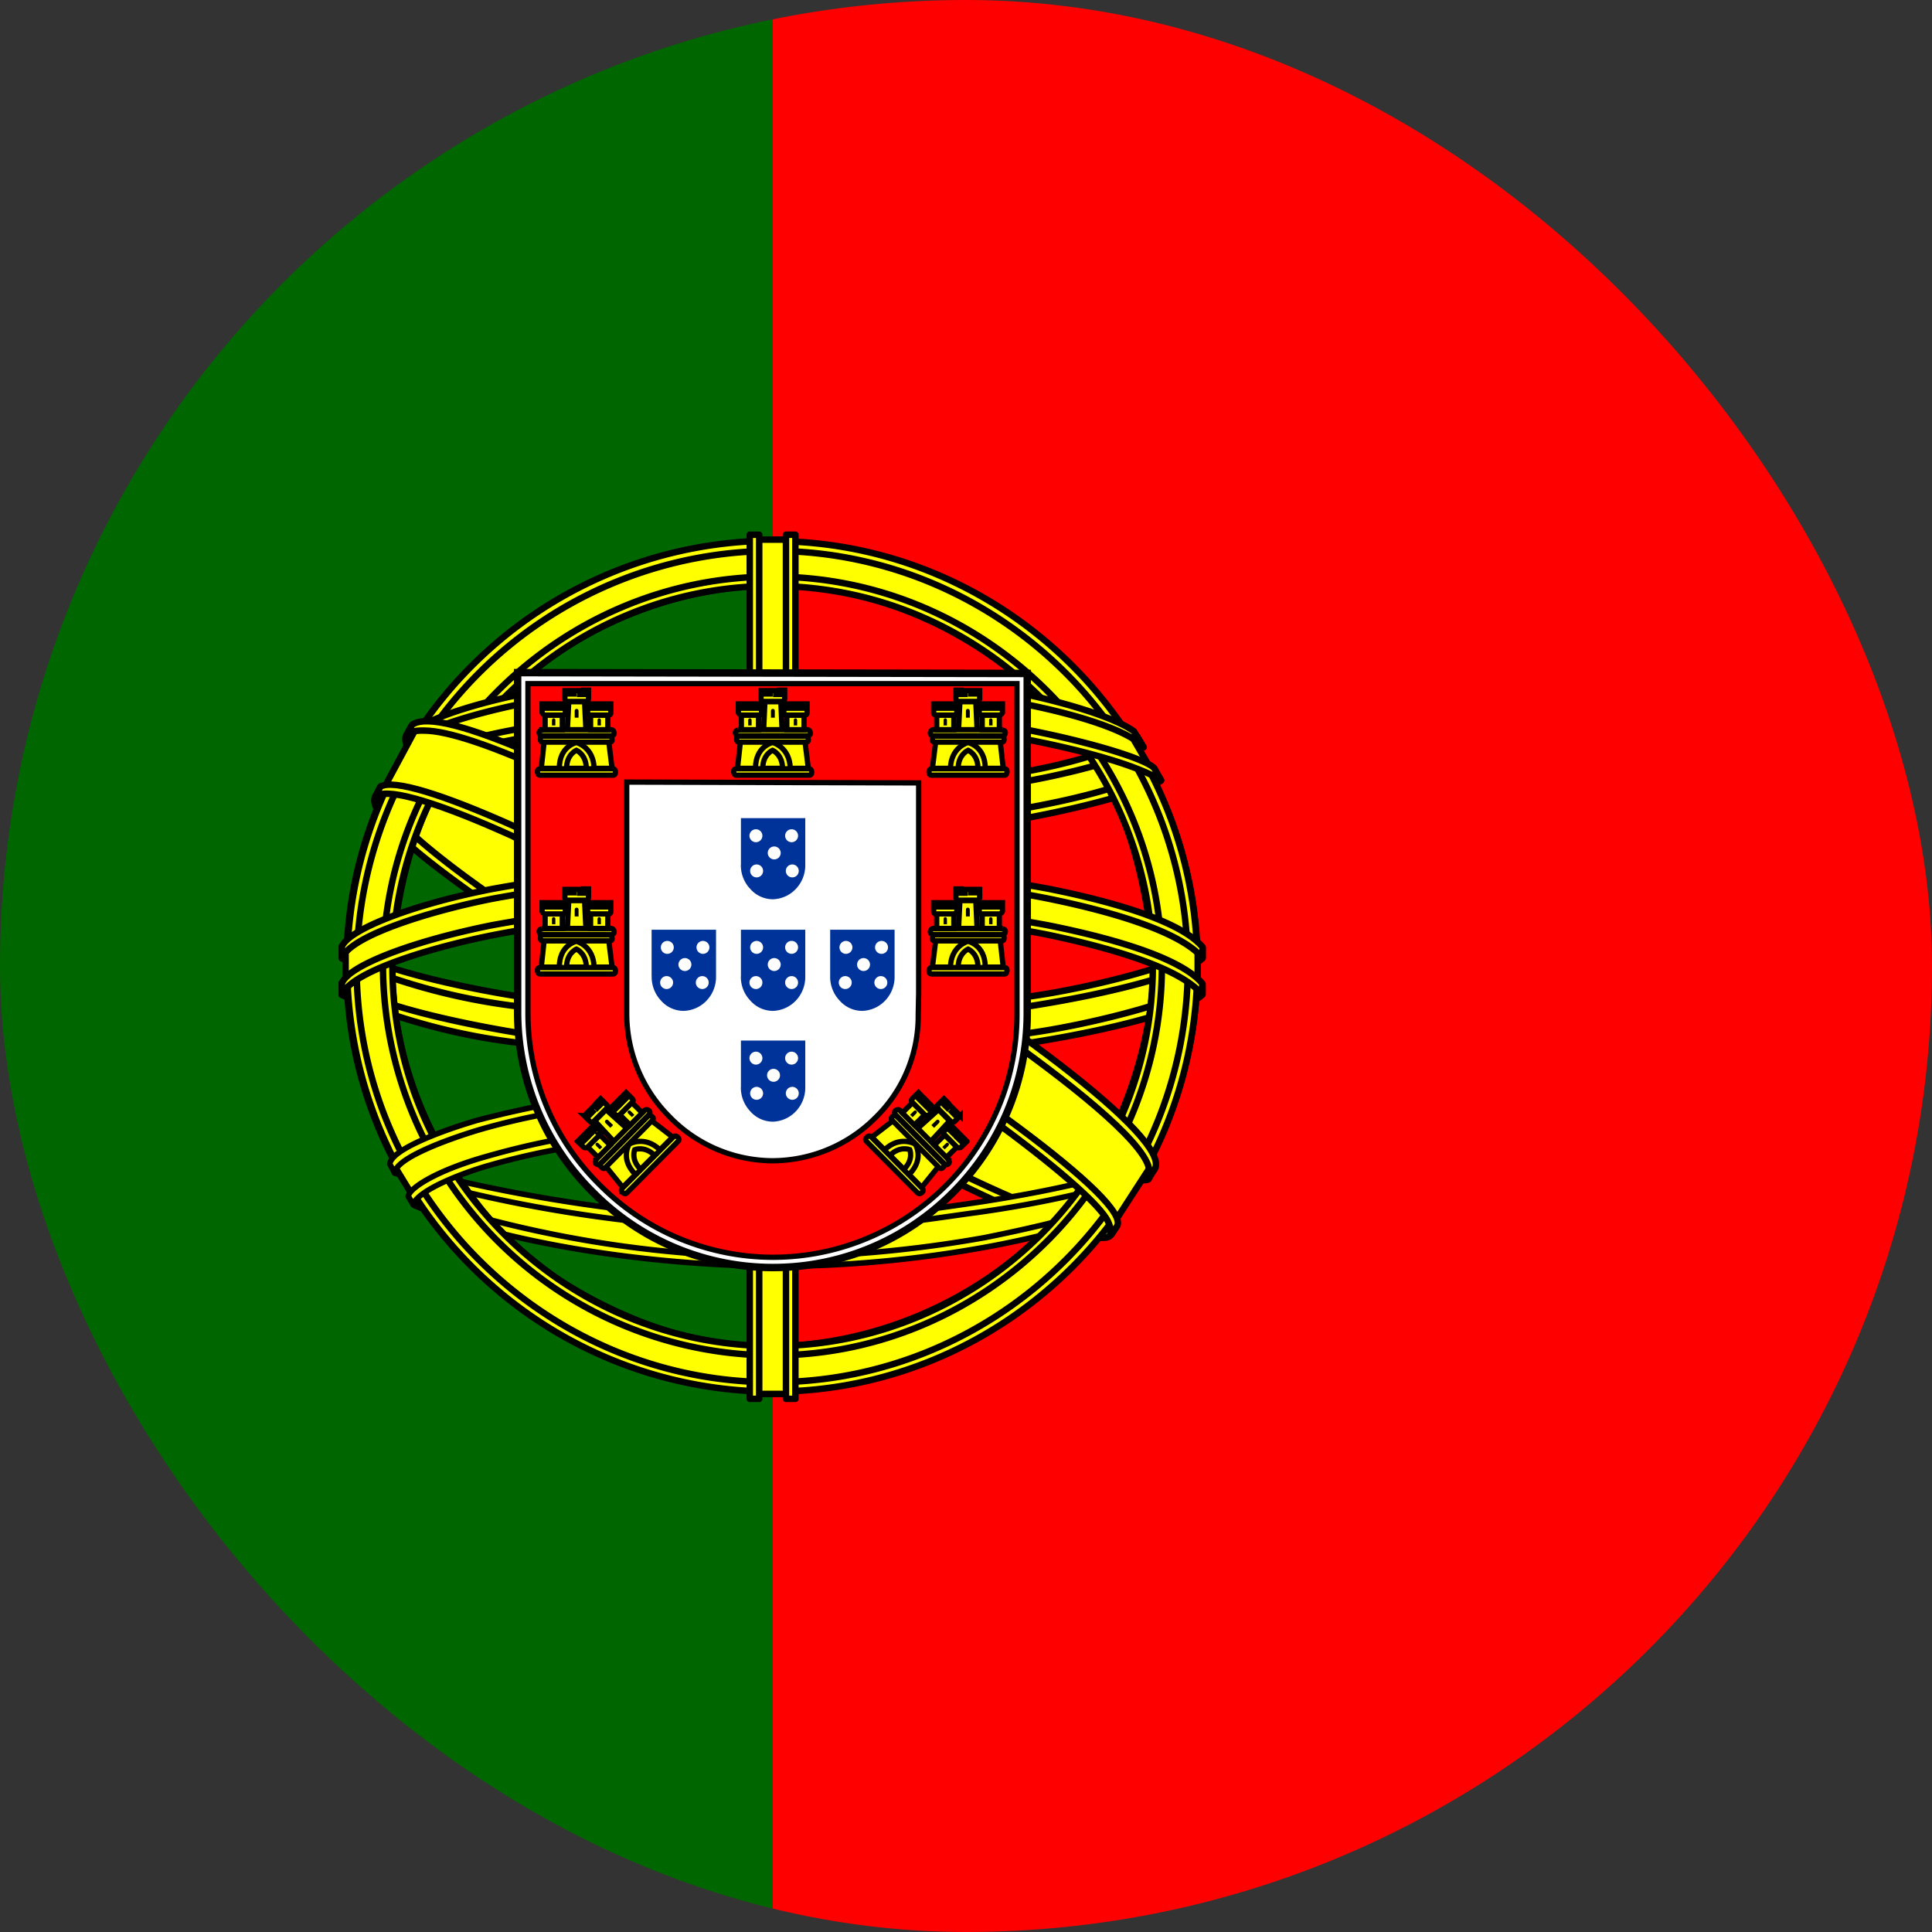 <svg width="26" height="26" fill="none" xmlns="http://www.w3.org/2000/svg"><rect width="100%" height="100%" fill="#333333" stroke="none"/><g clip-path="url(#clip0_9_1783)"><path d="M10.4 0H26v26H10.395L10.4 0z" fill="red"/><path d="M0 0h10.4v26H-.005L0 0z" fill="#060"/><path fill-rule="evenodd" clip-rule="evenodd" d="M14.92 16.585c-1.747-.05-9.75-5.048-9.801-5.845l.436-.736c.793 1.153 8.979 6.012 9.78 5.84l-.416.741z" fill="#FF0" stroke="#000" stroke-width=".087" stroke-linecap="round" stroke-linejoin="round"/><path fill-rule="evenodd" clip-rule="evenodd" d="M5.464 9.902c-.158.422 2.087 1.808 4.788 3.453 2.702 1.64 5.028 2.656 5.205 2.514l.077-.147c-.034.054-.112.064-.234.03-.731-.213-2.636-1.086-4.992-2.513C7.952 11.812 5.9 10.49 5.585 9.933a.356.356 0 01-.035-.168h-.01l-.066.117-.01.02zm9.496 6.703c-.03.056-.087.056-.188.051-.655-.076-2.64-1.04-4.977-2.442-2.732-1.636-4.986-3.123-4.738-3.51l.066-.121.01.005c-.218.66 4.449 3.326 4.723 3.499 2.697 1.675 4.977 2.65 5.18 2.397l-.076.121z" fill="#FF0" stroke="#000" stroke-width=".087" stroke-linecap="round" stroke-linejoin="round"/><path fill-rule="evenodd" clip-rule="evenodd" d="M10.41 11.223c1.742-.016 3.9-.24 5.139-.732l-.264-.436c-.737.406-2.9.675-4.89.71-2.357-.02-4.017-.238-4.85-.797l-.254.462c1.534.645 3.098.787 5.119.793z" fill="#FF0" stroke="#000" stroke-width=".087" stroke-linecap="round" stroke-linejoin="round"/><path fill-rule="evenodd" clip-rule="evenodd" d="M15.625 10.502c-.046.066-.853.345-2.046.548a21.126 21.126 0 01-3.18.234 22.544 22.544 0 01-3.046-.193c-1.244-.198-1.894-.473-2.133-.57l.061-.116a9.444 9.444 0 002.097.559c1.002.13 2.011.193 3.022.188 1.055 0 2.11-.078 3.153-.234 1.219-.198 1.89-.452 1.98-.569l.092.152zm-.239-.447c-.132.101-.792.34-1.95.523-1 .143-2.01.215-3.021.213a20.312 20.312 0 01-2.915-.188c-1.183-.152-1.808-.431-2.031-.513l.066-.117c.173.092.782.336 1.98.508.962.125 1.93.184 2.9.178a20.85 20.85 0 002.996-.213c1.168-.163 1.798-.457 1.894-.534l.081.143zm-10.714 3.27c1.076.579 3.458.873 5.718.894 2.056 0 4.737-.32 5.738-.853l-.03-.58c-.31.493-3.18.966-5.729.945-2.549-.02-4.915-.416-5.702-.924v.518" fill="#FF0"/><path d="M4.672 13.325c1.076.579 3.458.873 5.718.894 2.056 0 4.737-.32 5.738-.853l-.03-.58c-.31.493-3.18.966-5.729.945-2.549-.02-4.915-.416-5.702-.924v.518m10.958-2.823c-.046.066-.853.345-2.046.548a21.126 21.126 0 01-3.18.234 22.544 22.544 0 01-3.046-.193c-1.244-.198-1.894-.473-2.133-.57l.061-.116a9.444 9.444 0 002.097.559c1.002.13 2.011.193 3.022.188 1.055 0 2.11-.078 3.153-.234 1.219-.198 1.89-.452 1.98-.569l.092.152zm-.239-.447c-.132.101-.792.34-1.95.523-1 .143-2.01.215-3.021.213a20.312 20.312 0 01-2.915-.188c-1.183-.152-1.808-.431-2.031-.513l.066-.117c.173.092.782.336 1.98.508.962.125 1.93.184 2.9.178a20.85 20.85 0 002.996-.213c1.168-.163 1.798-.457 1.894-.534l.081.143z" stroke="#000" stroke-width=".087" stroke-linecap="round" stroke-linejoin="round"/><path fill-rule="evenodd" clip-rule="evenodd" d="M16.184 13.244v.137c-.153.183-1.097.457-2.28.645a23.51 23.51 0 01-3.54.244c-1.391 0-2.498-.102-3.361-.234A8.381 8.381 0 014.6 13.39v-.162c.528.35 1.945.604 2.422.68.853.132 1.955.228 3.341.228 1.458 0 2.626-.101 3.52-.238.852-.122 2.061-.442 2.3-.655zm0-.493v.142c-.153.178-1.097.452-2.28.64a23.55 23.55 0 01-3.54.244c-1.391 0-2.498-.102-3.356-.229a8.378 8.378 0 01-2.407-.65v-.162c.528.35 1.945.61 2.422.68.858.132 1.96.234 3.341.234 1.458 0 2.626-.102 3.52-.244.852-.122 2.061-.442 2.3-.655zm-5.8 3.733c-2.467-.016-4.585-.67-5.032-.783l.325.508c.787.335 2.854.833 4.733.777 1.879-.056 3.52-.203 4.672-.761l.335-.534c-.787.371-3.468.793-5.027.793" fill="#FF0"/><path d="M10.385 16.484c-2.468-.016-4.586-.67-5.033-.783l.325.508c.787.335 2.854.833 4.733.777 1.879-.056 3.52-.203 4.672-.761l.335-.534c-.787.371-3.468.793-5.027.793m5.794-3.24v.137c-.153.183-1.097.457-2.28.645a23.51 23.51 0 01-3.54.244c-1.391 0-2.498-.102-3.361-.234A8.381 8.381 0 014.6 13.39v-.162c.528.35 1.945.604 2.422.68.853.132 1.955.228 3.341.228 1.458 0 2.626-.101 3.52-.238.852-.122 2.061-.442 2.3-.655zm0-.493v.142c-.153.178-1.097.452-2.28.64a23.55 23.55 0 01-3.54.244c-1.391 0-2.498-.102-3.356-.229a8.378 8.378 0 01-2.407-.65v-.162c.528.35 1.945.61 2.422.68.858.132 1.96.234 3.341.234 1.458 0 2.626-.102 3.52-.244.852-.122 2.061-.442 2.3-.655z" stroke="#000" stroke-width=".087" stroke-linecap="round" stroke-linejoin="round"/><path fill-rule="evenodd" clip-rule="evenodd" d="M15.209 16.103l-.153.223c-.576.191-1.165.342-1.762.452-.958.176-1.93.265-2.904.264-2.19-.03-3.982-.457-4.825-.823l-.07-.116.014-.02.112.045c1.542.51 3.155.776 4.779.787a16.56 16.56 0 002.848-.259c1.26-.254 1.768-.442 1.925-.528l.036-.025zm.29-.478h.004l-.111.193c-.29.102-1.082.336-2.235.498-.762.102-1.234.203-2.742.234a18.845 18.845 0 01-5.104-.762l-.06-.127c1.684.462 3.418.718 5.164.762 1.381-.03 1.97-.132 2.722-.239 1.345-.203 2.02-.427 2.224-.493l-.005-.01.142-.056z" fill="#FF0" stroke="#000" stroke-width=".075" stroke-linecap="round" stroke-linejoin="round"/><path fill-rule="evenodd" clip-rule="evenodd" d="M15.529 12.868c.01 1.625-.823 3.087-1.493 3.732a5.383 5.383 0 01-3.672 1.524c-1.64.03-3.184-1.041-3.6-1.508-.813-.92-1.473-2.082-1.493-3.657.102-1.777.797-3.011 1.808-3.859a5.383 5.383 0 013.473-1.229c1.29.036 2.803.67 3.844 1.93.68.822.98 1.716 1.133 3.072v-.005zm-5.15-5.566c3.149 0 5.739 2.565 5.739 5.703a5.739 5.739 0 01-5.738 5.703c-3.149 0-5.718-2.56-5.718-5.703 0-3.143 2.57-5.703 5.718-5.703z" fill="#FF0" stroke="#000" stroke-width=".087" stroke-linecap="round" stroke-linejoin="round"/><path fill-rule="evenodd" clip-rule="evenodd" d="M10.395 7.282c3.148 0 5.718 2.575 5.718 5.723 0 3.149-2.57 5.723-5.718 5.723A5.738 5.738 0 014.672 13a5.738 5.738 0 015.723-5.723v.005zm-5.596 5.723c0 3.077 2.529 5.596 5.596 5.596s5.59-2.519 5.59-5.596-2.523-5.591-5.59-5.591a5.616 5.616 0 00-5.596 5.591z" fill="#FF0" stroke="#000" stroke-width=".087" stroke-linecap="round" stroke-linejoin="round"/><path fill-rule="evenodd" clip-rule="evenodd" d="M10.4 7.76c2.87 0 5.236 2.36 5.236 5.24 0 2.88-2.367 5.24-5.236 5.24A5.26 5.26 0 015.154 13c0-2.88 2.367-5.24 5.24-5.24h.006zM5.281 13c0 2.813 2.31 5.114 5.119 5.114 2.808 0 5.114-2.3 5.114-5.114 0-2.813-2.31-5.114-5.12-5.114-2.807 0-5.113 2.3-5.113 5.114z" fill="#FF0" stroke="#000" stroke-width=".087" stroke-linecap="round" stroke-linejoin="round"/><path fill-rule="evenodd" clip-rule="evenodd" d="M10.628 7.262h-.492v11.497h.492V7.262z" fill="#FF0" stroke="#000" stroke-width=".087" stroke-linecap="round" stroke-linejoin="round"/><path fill-rule="evenodd" clip-rule="evenodd" d="M10.577 7.196h.127v11.629h-.127V7.195zm-.487 0h.127v11.629h-.127V7.195z" fill="#FF0" stroke="#000" stroke-width=".087" stroke-linecap="round" stroke-linejoin="round"/><path fill-rule="evenodd" clip-rule="evenodd" d="M16.118 13.229v-.432l-.345-.32-1.966-.523-2.833-.29-3.403.173-2.432.579-.488.366v.421l1.24-.558 2.945-.457h2.833l2.082.228 1.443.35.924.463z" fill="#FF0" stroke="#000" stroke-width=".087" stroke-linecap="round" stroke-linejoin="round"/><path fill-rule="evenodd" clip-rule="evenodd" d="M10.395 12.121a20.01 20.01 0 013.702.33c1.071.214 1.828.483 2.082.783v.152c-.305-.376-1.32-.65-2.108-.813-1.03-.198-2.336-.325-3.676-.325-1.422 0-2.742.138-3.758.336-.813.162-1.9.482-2.036.802v-.152c.076-.224.883-.554 2.02-.783a20.567 20.567 0 013.774-.33zm0-.492a20.109 20.109 0 013.707.33c1.066.213 1.828.482 2.082.787v.147c-.31-.375-1.33-.65-2.113-.807-1.03-.203-2.336-.33-3.676-.33a20.409 20.409 0 00-3.748.335c-.787.152-1.92.488-2.046.802v-.152c.076-.218.903-.559 2.02-.777a20.569 20.569 0 013.774-.335zm-.026-2.504c2.128-.01 3.987.3 4.835.737l.31.533c-.737-.396-2.743-.813-5.145-.747-1.955.01-4.042.214-5.093.772l.37-.62c.864-.446 2.895-.67 4.723-.675z" fill="#FF0" stroke="#000" stroke-width=".087" stroke-linecap="round" stroke-linejoin="round"/><path fill-rule="evenodd" clip-rule="evenodd" d="M10.395 9.567c1.218 0 2.386.066 3.32.234.869.162 1.702.406 1.819.538l.091.162c-.29-.187-1.005-.4-1.93-.573a18.637 18.637 0 00-3.3-.229c-1.372 0-2.438.066-3.352.229-.965.177-1.635.436-1.803.558l.092-.167c.32-.168.832-.366 1.69-.518.945-.173 2.017-.224 3.373-.234zm0-.487a18.84 18.84 0 013.204.223c.706.137 1.401.35 1.66.538l.132.214c-.228-.254-1.086-.493-1.848-.625-.884-.152-1.986-.213-3.148-.223-1.22 0-2.347.076-3.22.233-.833.163-1.371.35-1.6.498l.117-.183c.315-.162.823-.315 1.463-.442.878-.157 2.016-.233 3.24-.233zm2.843 6.302a14.88 14.88 0 00-2.843-.214c-3.55.041-4.693.727-4.835.935l-.264-.432c.899-.655 2.829-1.02 5.114-.985 1.185.017 2.207.105 3.067.264l-.244.432" fill="#FF0"/><path d="M13.238 15.382a14.88 14.88 0 00-2.843-.214c-3.55.041-4.693.727-4.835.935l-.264-.432c.899-.655 2.829-1.02 5.114-.985 1.185.017 2.207.105 3.067.264l-.244.432m-2.838-5.815c1.218 0 2.386.066 3.32.234.869.162 1.702.406 1.819.538l.091.162c-.29-.187-1.005-.4-1.93-.573a18.637 18.637 0 00-3.3-.229c-1.372 0-2.438.066-3.352.229-.965.177-1.635.436-1.803.558l.092-.167c.32-.168.832-.366 1.69-.518.945-.173 2.017-.224 3.373-.234zm0-.487a18.84 18.84 0 013.204.223c.706.137 1.401.35 1.66.538l.132.214c-.228-.254-1.086-.493-1.848-.625-.884-.152-1.986-.213-3.148-.223-1.22 0-2.347.076-3.22.233-.833.163-1.371.35-1.6.498l.117-.183c.315-.162.823-.315 1.463-.442.878-.157 2.016-.233 3.24-.233z" stroke="#000" stroke-width=".087" stroke-linecap="round" stroke-linejoin="round"/><path fill-rule="evenodd" clip-rule="evenodd" d="M10.374 15.107c.986.016 1.956.051 2.895.229l-.071.122a15.13 15.13 0 00-2.818-.219c-1.31-.01-2.641.112-3.789.442-.365.102-.965.335-1.03.528l-.067-.111c.02-.112.386-.35 1.067-.539 1.32-.38 2.554-.441 3.808-.457l.005.005zm.046-.497a17.82 17.82 0 013.103.269l-.071.127a16.202 16.202 0 00-3.027-.264c-1.315 0-2.706.096-3.976.462-.406.122-1.117.376-1.137.579l-.066-.117c.015-.183.624-.427 1.178-.59a14.472 14.472 0 013.996-.466z" fill="#FF0" stroke="#000" stroke-width=".075" stroke-linecap="round" stroke-linejoin="round"/><path fill-rule="evenodd" clip-rule="evenodd" d="M15.458 15.737l-.427.66-1.224-1.086-3.179-2.133-3.58-1.97-1.863-.635.396-.737.137-.07 1.158.289 3.808 1.965 2.199 1.386 1.843 1.32.752.869-.02.142z" fill="#FF0" stroke="#000" stroke-width=".087" stroke-linecap="round" stroke-linejoin="round"/><path fill-rule="evenodd" clip-rule="evenodd" d="M5.118 10.588c.33-.218 2.727.848 5.23 2.361 2.504 1.514 4.896 3.23 4.683 3.555l-.071.106-.036.026c.01 0 .046-.05 0-.168-.111-.35-1.802-1.7-4.62-3.402-2.743-1.635-5.028-2.62-5.257-2.336l.071-.142zm10.426 5.139c.203-.406-2.016-2.082-4.774-3.712-2.818-1.6-4.854-2.54-5.225-2.26l-.081.152c-.004 0 .003-.008.02-.025.066-.056.178-.05.229-.05.64.004 2.468.842 5.027 2.315 1.122.65 4.743 2.976 4.728 3.626 0 .056.005.066-.016.096l.092-.142z" fill="#FF0" stroke="#000" stroke-width=".087" stroke-linecap="round" stroke-linejoin="round"/><path d="M6.966 13.633a3.409 3.409 0 001.011 2.41 3.408 3.408 0 004.842.011 3.409 3.409 0 001.005-2.415V9.063l-6.858-.011v4.581z" fill="#fff" stroke="#000" stroke-width=".1"/><path d="M7.105 13.64a3.235 3.235 0 00.97 2.31 3.288 3.288 0 002.323.97 3.293 3.293 0 003.038-2.017c.166-.396.25-.822.25-1.252V9.2H7.105v4.438zm5.258-3.104v2.826l-.006.294a1.907 1.907 0 01-.578 1.387 1.964 1.964 0 01-1.386.578 1.944 1.944 0 01-1.381-.59 1.964 1.964 0 01-.578-1.386v-3.12l3.929.011z" fill="red" stroke="#000" stroke-width=".071"/><path d="M7.521 10.363c.006-.318.231-.393.231-.393.006 0 .249.081.249.399l-.48-.006z" fill="#FF0"/><path d="M7.324 9.976l-.04.364h.243c0-.3.23-.347.23-.347.006 0 .232.064.238.347h.242l-.046-.37-.867.006zm-.057.37h.982c.02 0 .03.013.034.04 0 .031-.011.046-.034.046h-.982c-.02 0-.031-.015-.035-.046 0-.027.013-.04.04-.04h-.005z" fill="#FF0" stroke="#000" stroke-width=".071"/><path d="M7.625 10.34c0-.19.133-.243.133-.243s.132.058.132.243h-.265zm-.335-.52h.941c.02.004.031.02.035.046 0 .02-.012.031-.035.035H7.29c-.02 0-.031-.014-.035-.04 0-.02.011-.031.035-.035V9.82zm.023.087h.89c.019 0 .03.013.034.04.004.027-.008.04-.035.04h-.895c-.023 0-.035-.013-.035-.04 0-.027.012-.04.035-.04h.006zm.289-.613h.069v.046h.052v-.046h.075v.052h.052v-.058h.07v.116c0 .023-.01.035-.03.035h-.254c-.019 0-.03-.01-.034-.03v-.115zm.265.156l.018.37h-.249l.018-.376h.213" fill="#FF0"/><path d="M7.867 9.45l.018.37h-.249l.018-.376h.213m-.242.896c0-.19.133-.243.133-.243s.132.058.132.243h-.265zm-.335-.52h.941c.02.004.031.02.035.046 0 .02-.012.031-.035.035H7.29c-.02 0-.031-.014-.035-.04 0-.02.011-.031.035-.035V9.82zm.023.087h.89c.019 0 .03.013.034.04.004.027-.008.04-.035.04h-.895c-.023 0-.035-.013-.035-.04 0-.027.012-.04.035-.04h.006zm.289-.613h.069v.046h.052v-.046h.075v.052h.052v-.058h.07v.116c0 .023-.01.035-.03.035h-.254c-.019 0-.03-.01-.034-.03v-.115z" stroke="#000" stroke-width=".071"/><path d="M7.567 9.623v.197h-.231v-.197h.231zm.613 0v.197h-.232v-.197h.231z" fill="#FF0" stroke="#000" stroke-width=".071"/><path d="M7.295 9.473h.07v.058h.052v-.058h.07v.058h.051v-.058h.07v.116c0 .023-.01.034-.03.034H7.33a.058.058 0 01-.035-.034v-.116zm.613 0h.069v.058h.052v-.058h.07v.058h.051v-.058h.07v.116c0 .023-.01.034-.03.034h-.248a.058.058 0 01-.034-.034v-.116z" fill="#FF0" stroke="#000" stroke-width=".071"/><path d="M7.734 9.566c0-.035.052-.035.052 0v.092h-.052v-.092zm-.306.127c0-.035.046-.035.046 0v.07h-.046v-.07zm.613 0c0-.035.046-.035.046 0v.07h-.046v-.07z" fill="#000001"/><path d="M7.521 13.038c.006-.318.231-.393.231-.393.006 0 .249.081.249.399l-.48-.006z" fill="#FF0"/><path d="M7.324 12.651l-.04.364h.243c0-.3.23-.347.23-.347.006 0 .232.064.238.347h.242l-.046-.37-.867.006zm-.057.37h.982c.02 0 .03.013.034.04 0 .031-.011.046-.034.046h-.982c-.02 0-.031-.015-.035-.046 0-.027.013-.04.04-.04h-.005z" fill="#FF0" stroke="#000" stroke-width=".071"/><path d="M7.625 13.015c0-.19.133-.243.133-.243s.132.058.132.243h-.265zm-.335-.52h.941c.02.004.031.02.035.046 0 .02-.012.031-.035.035H7.29c-.02 0-.031-.014-.035-.04 0-.02.011-.031.035-.035v-.006zm.023.087h.89c.019 0 .03.013.034.04.004.027-.008.04-.035.04h-.895c-.023 0-.035-.013-.035-.04 0-.027.012-.04.035-.04h.006zm.289-.613h.069v.046h.052v-.046h.075v.052h.052v-.058h.07v.116c0 .023-.01.035-.03.035h-.254c-.019 0-.03-.01-.034-.03v-.115zm.265.156l.018.37h-.249l.018-.375h.213" fill="#FF0"/><path d="M7.867 12.125l.018.37h-.249l.018-.375h.213m-.242.895c0-.19.133-.243.133-.243s.132.058.132.243h-.265zm-.335-.52h.941c.02.004.031.02.035.046 0 .02-.012.031-.035.035H7.29c-.02 0-.031-.014-.035-.04 0-.02.011-.031.035-.035v-.006zm.023.087h.89c.019 0 .03.013.034.04.004.027-.008.04-.035.04h-.895c-.023 0-.035-.013-.035-.04 0-.027.012-.04.035-.04h.006zm.289-.613h.069v.046h.052v-.046h.075v.052h.052v-.058h.07v.116c0 .023-.01.035-.03.035h-.254c-.019 0-.03-.01-.034-.03v-.115z" stroke="#000" stroke-width=".071"/><path d="M7.567 12.299v.196h-.231v-.196h.231zm.613 0v.196h-.232v-.196h.231zm-.885-.151h.07v.058h.052v-.058h.07v.058h.051v-.058h.07v.116c0 .023-.01.035-.03.035H7.33a.058.058 0 01-.035-.035v-.116zm.613 0h.069v.058h.052v-.058h.07v.058h.051v-.058h.07v.116c0 .023-.01.035-.03.035h-.248a.058.058 0 01-.034-.035v-.116z" fill="#FF0" stroke="#000" stroke-width=".071"/><path d="M7.734 12.24c0-.034.052-.034.052 0v.093h-.052v-.092zm-.306.128c0-.035.046-.035.046 0v.07h-.046v-.07zm.613 0c0-.035.046-.035.046 0v.07h-.046v-.07z" fill="#000001"/><path d="M8.564 15.826c-.221-.228-.116-.44-.116-.44.004-.005.232-.12.458.104l-.342.336z" fill="#FF0"/><path d="M8.15 15.693l.23.285.172-.172c-.214-.212-.084-.408-.084-.408.004-.005.208-.12.413.076l.171-.172-.295-.228-.606.619zm.222.301l.693-.697c.013-.013.03-.012.053.004.022.022.024.041.008.057l-.692.697c-.014.014-.033.012-.057-.008-.02-.018-.02-.038 0-.057l-.005.004z" fill="#FF0" stroke="#000" stroke-width=".071"/><path d="M8.62 15.736c-.135-.134-.078-.265-.078-.265s.135-.054.266.077l-.188.188zm-.605-.129l.664-.668c.016-.01.035-.008.057.008.014.014.014.03 0 .05l-.663.668c-.014.013-.032.012-.053-.004-.014-.014-.014-.03 0-.05l-.005-.004zm.078.045l.627-.631c.014-.014.031-.013.053.004.022.016.024.034.005.053l-.632.635c-.016.017-.034.015-.053-.004-.019-.019-.02-.036-.004-.053l.004-.004zm-.23-.636l.048-.05.033.033.036-.037-.032-.032.053-.054.036.037.037-.037-.04-.04.048-.05.082.082c.016.016.018.03.004.044l-.179.18c-.014.014-.028.016-.045.005l-.082-.081zm.297-.079l.275.248-.175.176-.255-.276.151-.152" fill="#FF0"/><path d="M8.16 14.937l.275.248-.175.176-.255-.276.151-.152m.464.803c-.135-.134-.078-.265-.078-.265s.135-.054.266.077l-.188.188zm-.605-.129l.664-.668c.016-.01.035-.008.057.008.014.014.014.03 0 .05l-.663.668c-.014.013-.032.012-.053-.004-.014-.014-.014-.03 0-.05l-.005-.004zm.078.045l.627-.631c.014-.014.031-.013.053.004.022.016.024.034.005.053l-.632.635c-.016.017-.034.015-.053-.004-.019-.019-.02-.036-.004-.053l.004-.004zm-.23-.636l.048-.05.033.033.036-.037-.032-.032.053-.054.036.037.037-.037-.04-.04.048-.05.082.082c.016.016.018.03.004.044l-.179.18c-.014.014-.028.016-.045.005l-.082-.081z" stroke="#000" stroke-width=".071"/><path d="M8.072 15.272l.139.139-.163.164-.14-.139.164-.164zm.431-.434l.14.138-.163.164-.14-.138.163-.164zm-.73.522l.05-.05.04.04.037-.036-.041-.04.049-.05.04.04.037-.036-.04-.041.048-.05.082.082c.017.017.018.032.005.045l-.176.176a.056.056 0 01-.049 0l-.082-.08z" fill="#FF0" stroke="#000" stroke-width=".071"/><path d="M8.205 14.925l.049-.05.04.041.038-.037-.041-.04.048-.05.041.041.037-.037-.04-.04.048-.05.082.082c.016.016.018.03.004.045l-.175.176a.058.058 0 01-.049 0l-.082-.081z" fill="#FF0" stroke="#000" stroke-width=".071"/><path d="M8.149 15.113c-.025-.025.012-.062.036-.037l.066.065-.037.037-.065-.065zm-.126.307c-.025-.025.008-.058.032-.033l.05.049-.033.032-.05-.048zm.431-.435c-.024-.024.008-.057.033-.033l.05.05-.033.032-.05-.049z" fill="#000001"/><path d="M10.162 10.363c.005-.318.23-.393.23-.393.007 0 .25.081.25.399l-.48-.006z" fill="#FF0"/><path d="M9.965 9.976l-.04.364h.242c0-.3.231-.347.231-.347.006 0 .231.064.237.347h.243l-.046-.37-.867.006zm-.058.37h.982c.02 0 .031.013.035.04 0 .031-.011.046-.035.046h-.982c-.019 0-.03-.015-.034-.046 0-.027.013-.04.04-.04h-.006z" fill="#FF0" stroke="#000" stroke-width=".071"/><path d="M10.265 10.34c0-.19.133-.243.133-.243s.133.058.133.243h-.266zm-.335-.52h.942c.02.004.03.02.035.046 0 .02-.012.031-.035.035H9.93c-.02 0-.03-.014-.034-.04 0-.02.011-.031.034-.035V9.82zm.023.087h.89c.02 0 .03.013.035.04.004.027-.008.04-.035.04h-.895c-.024 0-.035-.013-.035-.04 0-.027.011-.04.035-.04h.005zm.29-.613h.069v.046h.052v-.046h.075v.052h.052v-.058h.069v.116c0 .023-.01.035-.029.035h-.254c-.02 0-.031-.01-.035-.03v-.115zm.265.156l.017.37h-.248l.017-.376h.214" fill="#FF0"/><path d="M10.508 9.45l.017.37h-.248l.017-.376h.214m-.243.896c0-.19.133-.243.133-.243s.133.058.133.243h-.266zm-.335-.52h.942c.02.004.03.02.035.046 0 .02-.012.031-.035.035H9.93c-.02 0-.03-.014-.034-.04 0-.02.011-.031.034-.035V9.82zm.023.087h.89c.02 0 .03.013.035.04.004.027-.008.04-.035.04h-.895c-.024 0-.035-.013-.035-.04 0-.027.011-.04.035-.04h.005zm.29-.613h.069v.046h.052v-.046h.075v.052h.052v-.058h.069v.116c0 .023-.01.035-.029.035h-.254c-.02 0-.031-.01-.035-.03v-.115z" stroke="#000" stroke-width=".071"/><path d="M10.208 9.623v.197h-.231v-.197h.23zm.612 0v.197h-.231v-.197h.231z" fill="#FF0" stroke="#000" stroke-width=".071"/><path d="M9.936 9.473h.07v.058h.051v-.058h.07v.058h.052v-.058h.069v.116c0 .023-.01.034-.029.034h-.248a.058.058 0 01-.035-.034v-.116zm.612 0h.07v.058h.052v-.058h.069v.058h.052v-.058h.07v.116c0 .023-.01.034-.03.034h-.248a.057.057 0 01-.035-.034v-.116z" fill="#FF0" stroke="#000" stroke-width=".071"/><path d="M10.375 9.566c0-.035.052-.035.052 0v.092h-.052v-.092zm-.306.127c0-.035.046-.035.046 0v.07h-.046v-.07zm.613 0c0-.035.046-.035.046 0v.07h-.046v-.07z" fill="#000001"/><path d="M13.264 10.363c-.006-.318-.231-.393-.231-.393-.006 0-.248.081-.248.399l.48-.006z" fill="#FF0"/><path d="M13.46 9.976l.041.364h-.242c0-.3-.232-.347-.232-.347-.005 0-.23.064-.236.347h-.243l.046-.37.867.006zm.059.37h-.983c-.019 0-.03.013-.034.04 0 .031.011.046.034.046h.983c.019 0 .03-.015.034-.046 0-.027-.013-.04-.04-.04h.006z" fill="#FF0" stroke="#000" stroke-width=".071"/><path d="M13.16 10.34c0-.19-.132-.243-.132-.243s-.133.058-.133.243h.266zm.336-.52h-.942c-.02.004-.031.02-.035.046 0 .02.012.031.035.035h.942c.019 0 .03-.014.034-.04 0-.02-.011-.031-.034-.035V9.82zm-.024.087h-.89c-.019 0-.03.013-.034.04-.004.027.008.04.035.04h.895c.023 0 .035-.013.035-.04 0-.027-.012-.04-.035-.04h-.005zm-.288-.613h-.07v.046h-.052v-.046h-.075v.052h-.052v-.058h-.07v.116c0 .023.01.035.03.035h.254c.02 0 .03-.01.035-.03v-.115zm-.266.156l-.018.37h.249l-.017-.376h-.214" fill="#FF0"/><path d="M12.918 9.45l-.018.37h.249l-.017-.376h-.214m.243.896c0-.19-.133-.243-.133-.243s-.133.058-.133.243h.266zm.335-.52h-.942c-.02.004-.031.02-.035.046 0 .02.012.031.035.035h.942c.019 0 .03-.014.034-.04 0-.02-.011-.031-.034-.035V9.82zm-.024.087h-.89c-.019 0-.03.013-.034.04-.004.027.008.04.035.04h.895c.023 0 .035-.013.035-.04 0-.027-.012-.04-.035-.04h-.005zm-.288-.613h-.07v.046h-.052v-.046h-.075v.052h-.052v-.058h-.07v.116c0 .023.01.035.03.035h.254c.02 0 .03-.01.035-.03v-.115z" stroke="#000" stroke-width=".071"/><path d="M13.218 9.623v.197h.231v-.197h-.23zm-.612 0v.197h.23v-.197h-.23z" fill="#FF0" stroke="#000" stroke-width=".071"/><path d="M13.49 9.473h-.07v.058h-.052v-.058H13.3v.058h-.052v-.058h-.07v.116c0 .023.01.034.03.034h.248a.058.058 0 00.035-.034v-.116zm-.613 0h-.069v.058h-.052v-.058h-.07v.058h-.051v-.058h-.07v.116c0 .023.01.034.03.034h.248a.058.058 0 00.034-.034v-.116z" fill="#FF0" stroke="#000" stroke-width=".071"/><path d="M13.05 9.566c0-.035-.051-.035-.051 0v.092h.052v-.092zm.307.127c0-.035-.046-.035-.046 0v.07h.046v-.07zm-.613 0c0-.035-.046-.035-.046 0v.07h.046v-.07z" fill="#000001"/><path d="M13.264 13.038c-.006-.318-.231-.393-.231-.393-.006 0-.248.081-.248.399l.48-.006z" fill="#FF0"/><path d="M13.46 12.651l.041.364h-.242c0-.3-.232-.347-.232-.347-.005 0-.23.064-.236.347h-.243l.046-.37.867.006zm.059.37h-.983c-.019 0-.03.013-.034.04 0 .031.011.046.034.046h.983c.019 0 .03-.015.034-.046 0-.027-.013-.04-.04-.04h.006z" fill="#FF0" stroke="#000" stroke-width=".071"/><path d="M13.16 13.015c0-.19-.132-.243-.132-.243s-.133.058-.133.243h.266zm.336-.52h-.942c-.02.004-.031.02-.035.046 0 .02.012.031.035.035h.942c.019 0 .03-.014.034-.04 0-.02-.011-.031-.034-.035v-.006zm-.024.087h-.89c-.019 0-.03.013-.034.04-.004.027.008.04.035.04h.895c.023 0 .035-.013.035-.04 0-.027-.012-.04-.035-.04h-.005zm-.288-.613h-.07v.046h-.052v-.046h-.075v.052h-.052v-.058h-.07v.116c0 .023.01.035.03.035h.254c.02 0 .03-.01.035-.03v-.115zm-.266.156l-.018.37h.249l-.017-.375h-.214" fill="#FF0"/><path d="M12.918 12.125l-.018.37h.249l-.017-.375h-.214m.243.895c0-.19-.133-.243-.133-.243s-.133.058-.133.243h.266zm.335-.52h-.942c-.02.004-.031.02-.035.046 0 .02.012.031.035.035h.942c.019 0 .03-.014.034-.04 0-.02-.011-.031-.034-.035v-.006zm-.024.087h-.89c-.019 0-.03.013-.034.04-.004.027.008.04.035.04h.895c.023 0 .035-.013.035-.04 0-.027-.012-.04-.035-.04h-.005zm-.288-.613h-.07v.046h-.052v-.046h-.075v.052h-.052v-.058h-.07v.116c0 .023.01.035.03.035h.254c.02 0 .03-.01.035-.03v-.115z" stroke="#000" stroke-width=".071"/><path d="M13.218 12.299v.196h.231v-.196h-.23zm-.612 0v.196h.23v-.196h-.23zm.884-.151h-.07v.058h-.052v-.058H13.3v.058h-.052v-.058h-.07v.116c0 .023.01.035.03.035h.248a.059.059 0 00.035-.035v-.116zm-.613 0h-.069v.058h-.052v-.058h-.07v.058h-.051v-.058h-.07v.116c0 .023.01.035.03.035h.248a.059.059 0 00.034-.035v-.116z" fill="#FF0" stroke="#000" stroke-width=".071"/><path d="M13.05 12.24c0-.034-.051-.034-.051 0v.093h.052v-.092zm.307.128c0-.035-.046-.035-.046 0v.07h.046v-.07zm-.613 0c0-.035-.046-.035-.046 0v.07h.046v-.07z" fill="#000001"/><path d="M12.221 15.826c.222-.228.116-.44.116-.44-.004-.005-.232-.12-.458.104l.342.336z" fill="#FF0"/><path d="M12.634 15.693l-.23.285-.17-.172c.213-.212.083-.408.083-.408-.004-.005-.208-.12-.413.076l-.171-.172.295-.228.606.619zm-.221.301l-.692-.697c-.014-.013-.032-.012-.053.004-.022.022-.025.041-.009.057l.692.697c.014.014.033.012.057-.008.02-.018.02-.038 0-.057l.005.004z" fill="#FF0" stroke="#000" stroke-width=".071"/><path d="M12.165 15.736c.135-.134.078-.265.078-.265s-.134-.054-.266.077l.188.188zm.605-.129l-.664-.668c-.016-.01-.035-.008-.057.008-.014.014-.014.03 0 .05l.663.668c.014.013.032.012.053-.004.014-.014.014-.03 0-.05l.005-.004zm-.078.045l-.627-.631c-.013-.014-.031-.013-.053.004-.022.016-.023.034-.004.053l.63.635c.017.017.035.015.054-.004.019-.019.02-.036.004-.053l-.004-.004zm.231-.636l-.049-.05-.033.033-.036-.037.033-.032-.053-.054-.037.037-.037-.037.041-.04-.049-.05-.082.082c-.016.016-.018.03-.004.044l.18.18c.013.014.028.016.044.005l.082-.081zm-.298-.079l-.275.248.175.176.255-.276-.15-.152" fill="#FF0"/><path d="M12.625 14.937l-.275.248.175.176.255-.276-.15-.152m-.465.803c.135-.134.078-.265.078-.265s-.134-.054-.266.077l.188.188zm.605-.129l-.664-.668c-.016-.01-.035-.008-.057.008-.014.014-.014.03 0 .05l.663.668c.014.013.032.012.053-.004.014-.014.014-.03 0-.05l.005-.004zm-.078.045l-.627-.631c-.013-.014-.031-.013-.053.004-.022.016-.023.034-.004.053l.63.635c.017.017.035.015.054-.004.019-.019.02-.036.004-.053l-.004-.004zm.231-.636l-.049-.05-.033.033-.036-.037.033-.032-.053-.054-.037.037-.037-.037.041-.04-.049-.05-.082.082c-.016.016-.018.03-.004.044l.18.18c.013.014.028.016.044.005l.082-.081z" stroke="#000" stroke-width=".071"/><path d="M12.714 15.272l-.14.139.163.164.14-.139-.163-.164zm-.432-.434l-.14.138.163.164.14-.138-.163-.164z" fill="#FF0" stroke="#000" stroke-width=".071"/><path d="M13.012 15.36l-.05-.05-.04.04-.037-.036.041-.04-.049-.05-.04.04-.037-.036.04-.041-.048-.05-.082.082c-.017.017-.018.032-.004.045l.175.176a.056.056 0 00.049 0l.082-.08zm-.432-.435l-.049-.05-.04.041-.037-.037.04-.04-.048-.05-.041.041-.037-.037.041-.04-.049-.05-.082.082c-.016.016-.018.03-.004.045l.175.176a.057.057 0 00.05 0l.081-.081z" fill="#FF0" stroke="#000" stroke-width=".071"/><path d="M12.636 15.113c.025-.025-.012-.062-.036-.037l-.066.065.037.037.065-.065zm.126.307c.025-.025-.008-.058-.032-.033l-.05.049.033.032.05-.048zm-.432-.435c.025-.024-.007-.057-.032-.033l-.05.05.034.032.049-.049z" fill="#000001"/><path d="M9.97 13.136a.462.462 0 00.128.33.405.405 0 00.306.138.446.446 0 00.306-.138.462.462 0 00.127-.33v-.624h-.866v.624z" fill="#039"/><path d="M10.173 12.836a.087.087 0 100-.173.087.087 0 000 .173zm.48 0a.087.087 0 100-.174.087.087 0 000 .174zm-.243.231a.087.087 0 100-.173.087.087 0 000 .173zm-.237.243a.087.087 0 100-.174.087.087 0 000 .174zm.48 0a.087.087 0 100-.174.087.087 0 000 .174z" fill="#fff"/><path d="M9.97 11.634a.462.462 0 00.128.33.405.405 0 00.306.138.446.446 0 00.306-.139.462.462 0 00.127-.329v-.624h-.866v.624z" fill="#039"/><path d="M10.173 11.334a.087.087 0 100-.174.087.087 0 000 .174zm.48 0a.087.087 0 100-.174.087.087 0 000 .174zm-.243.231a.087.087 0 100-.173.087.087 0 000 .173zm-.237.242a.087.087 0 100-.173.087.087 0 000 .173zm.48 0a.087.087 0 100-.173.087.087 0 000 .173z" fill="#fff"/><path d="M8.77 13.136a.462.462 0 00.126.33.405.405 0 00.306.138.446.446 0 00.307-.138.462.462 0 00.127-.33v-.624h-.867v.624z" fill="#039"/><path d="M8.971 12.836a.087.087 0 100-.173.087.087 0 000 .173zm.479 0a.087.087 0 10.001-.173.087.087 0 000 .173zm-.242.231a.087.087 0 100-.173.087.087 0 000 .173zm-.237.243a.087.087 0 100-.174.087.087 0 000 .174zm.479 0a.087.087 0 10.001-.174.087.087 0 000 .174z" fill="#fff"/><path d="M11.172 13.136a.462.462 0 00.128.33.405.405 0 00.306.138.446.446 0 00.306-.138.462.462 0 00.127-.33v-.624h-.867v.624z" fill="#039"/><path d="M11.375 12.836a.087.087 0 100-.173.087.087 0 000 .173zm.479 0a.087.087 0 100-.173.087.087 0 000 .173zm-.242.231a.087.087 0 100-.173.087.087 0 000 .173zm-.237.243a.087.087 0 100-.174.087.087 0 000 .174zm.479 0a.087.087 0 100-.174.087.087 0 000 .174z" fill="#fff"/><path d="M9.97 14.627a.463.463 0 00.128.33.405.405 0 00.306.138.447.447 0 00.306-.139.462.462 0 00.127-.329v-.624h-.866v.624z" fill="#039"/><path d="M10.173 14.327a.087.087 0 100-.174.087.087 0 000 .174zm.48 0a.087.087 0 100-.174.087.087 0 000 .174zm-.243.231a.087.087 0 100-.174.087.087 0 000 .174zm-.237.242a.087.087 0 100-.173.087.087 0 000 .173zm.48 0a.087.087 0 100-.173.087.087 0 000 .173z" fill="#fff"/></g><defs><clipPath id="clip0_9_1783"><rect width="26" height="26" rx="13" fill="#fff"/></clipPath></defs></svg>